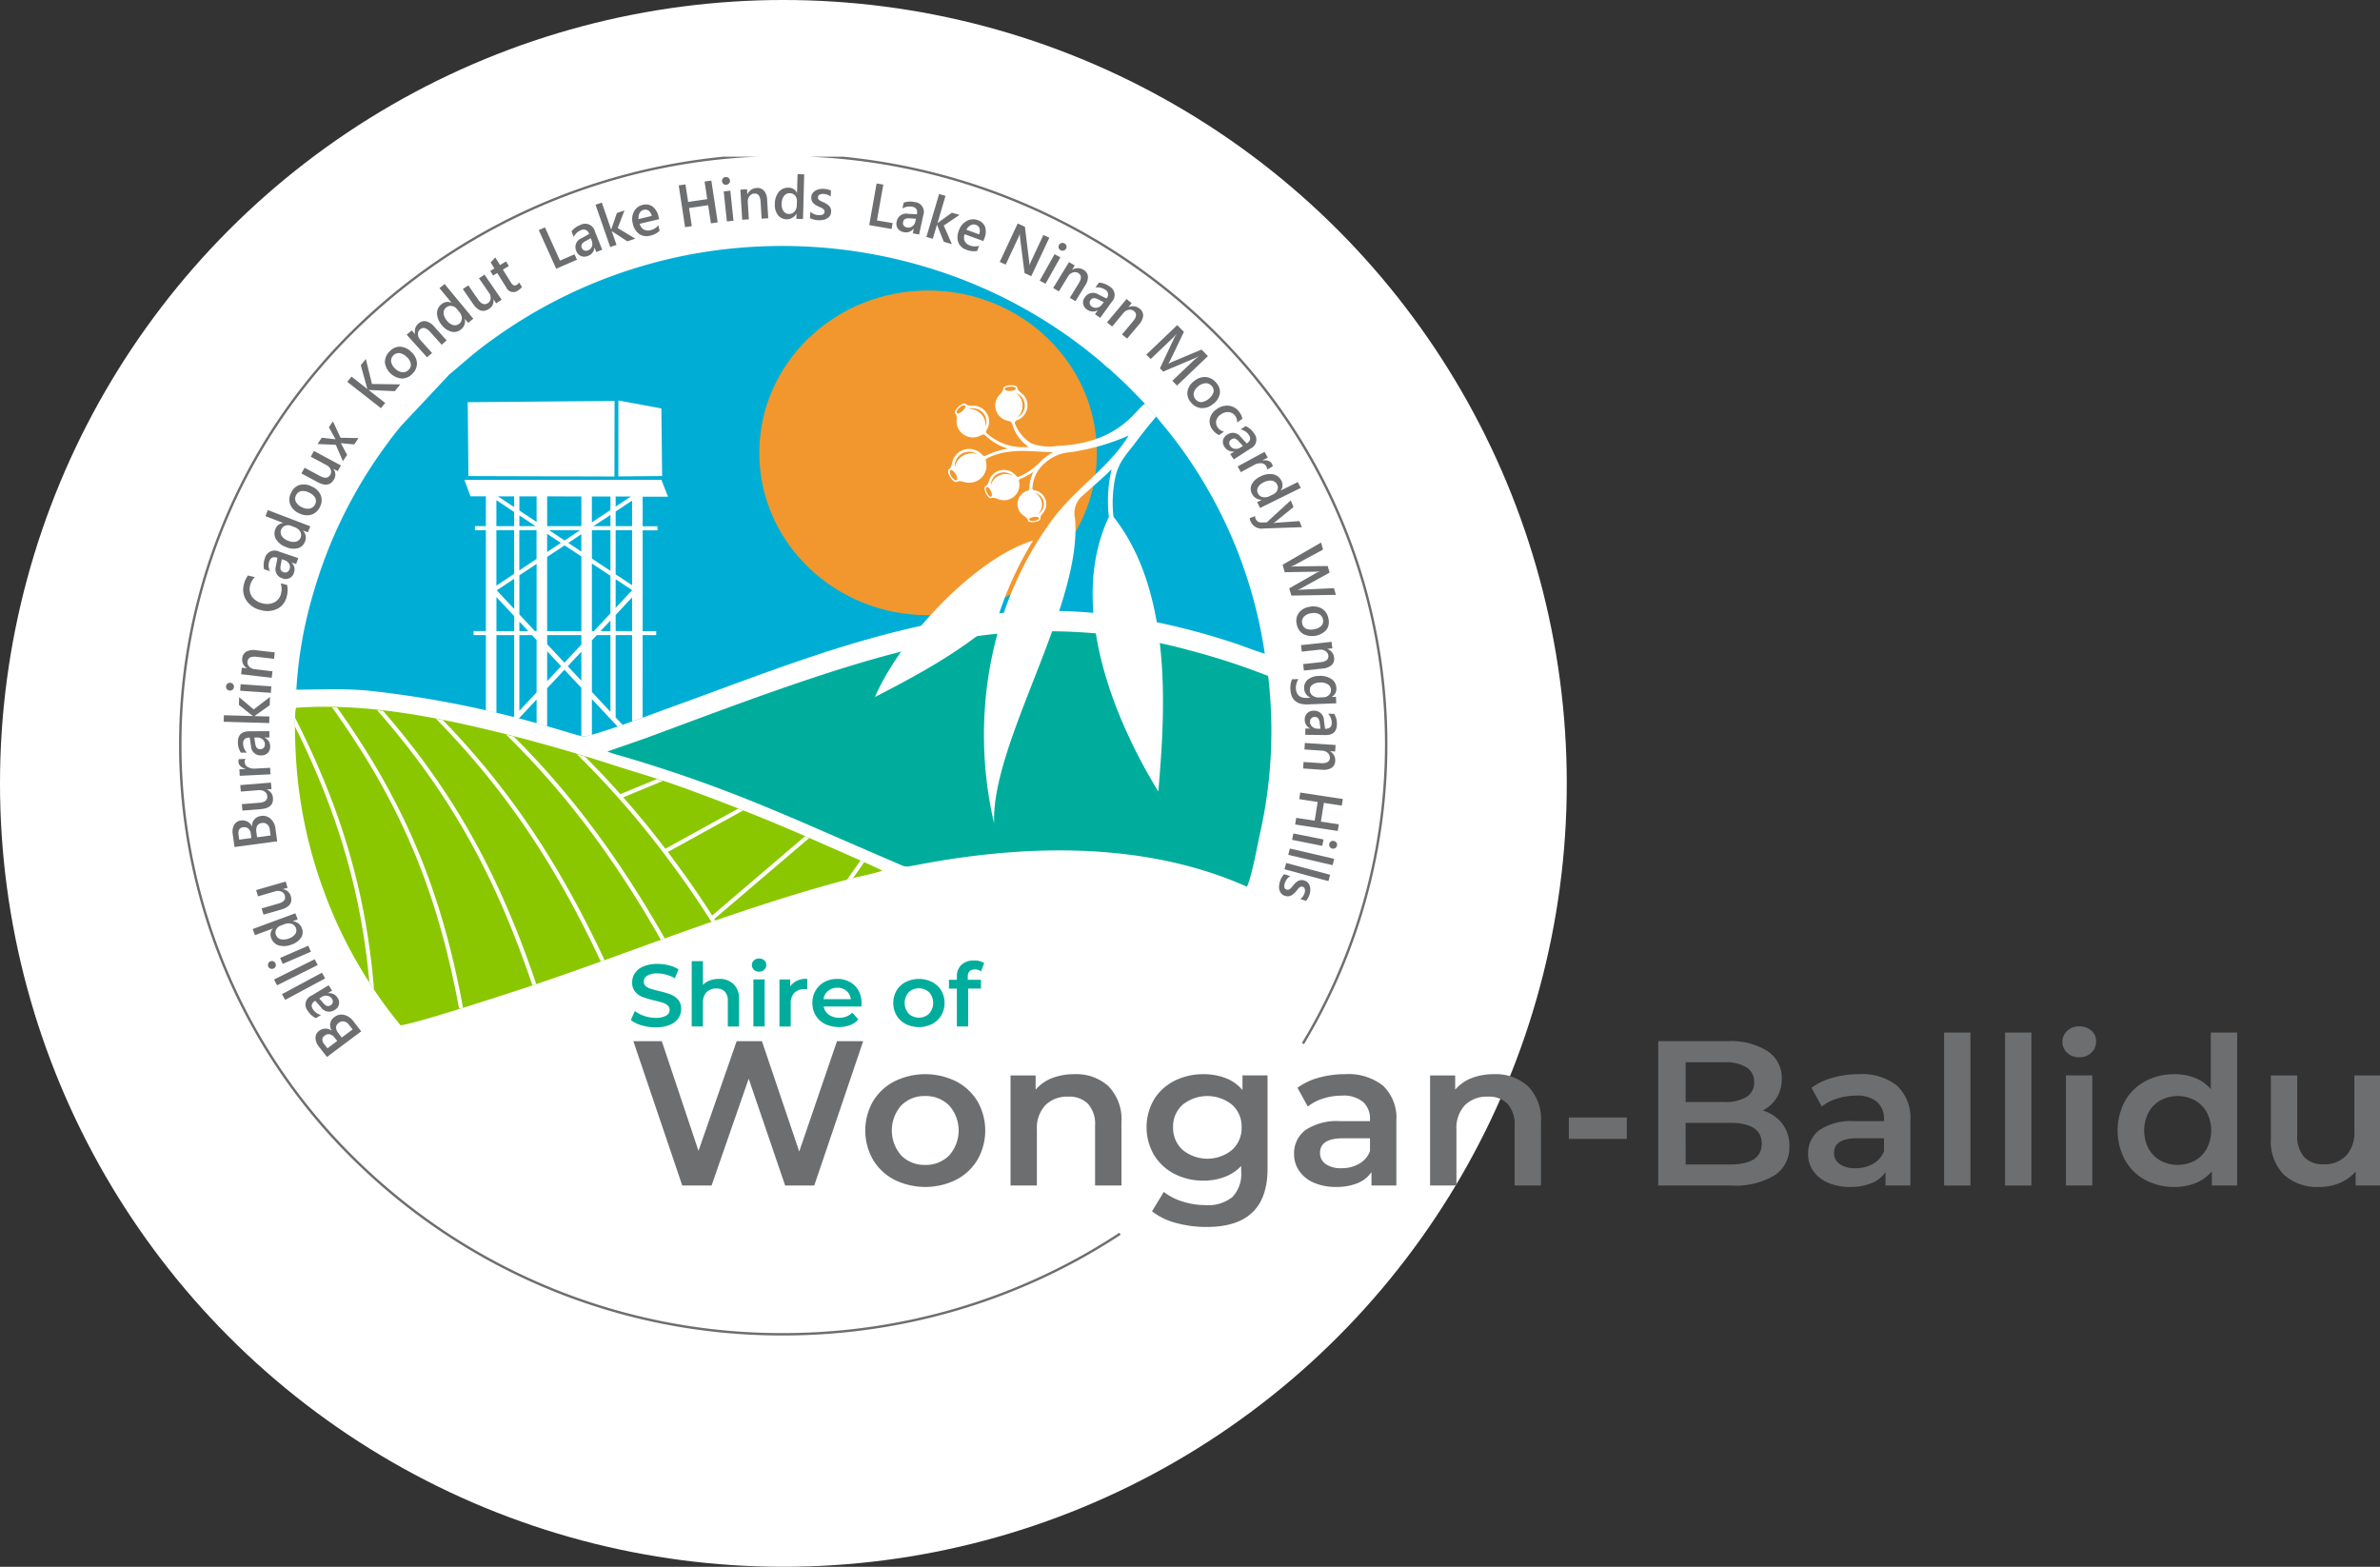 <svg xmlns="http://www.w3.org/2000/svg" xmlns:xlink="http://www.w3.org/1999/xlink" width="319" height="210" viewBox="0 0 319 210">
  <rect x="0" y="0" width="319" height="210" fill="#333333" stroke="none"/>
  <defs>
    <clipPath id="clip-path">
      <rect id="Rectangle_2504" data-name="Rectangle 2504" width="295" height="158" transform="translate(0 0.398)" fill="none"/>
    </clipPath>
    <clipPath id="clip-path-2">
      <path id="Path_32" data-name="Path 32" d="M10.86,51.129c-.289.957-.083,5.67,0,6.913a61.906,61.906,0,0,0,3.691,17.5,59.886,59.886,0,0,0,4.5,9.653,61.088,61.088,0,0,0,5.813,8.394c1.981-.184,14.413-4.251,16.411-4.909,10.481-3.455,20.807-7.551,31.559-11.045,3.952-1.283,8.252-2.59,12.337-3.646,1.312-.339,3.027-.657,4.264-1.066-.393-.31-7.537-3.4-8.652-3.891-6.332-2.808-11.408-4.8-17.922-7.182-3.127-1.143-6.3-2.033-9.5-3.067-6.31-2.038-13.139-3.932-19.748-5.4a88.536,88.536,0,0,0-18.91-2.4c-1.288,0-2.571.042-3.846.135" transform="translate(-10.711 -50.994)" fill="none"/>
    </clipPath>
  </defs>
  <g id="Group_6900" data-name="Group 6900" transform="translate(-151 -5020.301)">
    <circle id="Ellipse_15" data-name="Ellipse 15" cx="105" cy="105" r="105" transform="translate(151 5020.301)" fill="#fff"/>
    <g id="Group_6760" data-name="Group 6760" transform="translate(175 5040.914)">
      <g id="Group_6698" data-name="Group 6698" transform="translate(0 -0.011)">
        <g id="Group_6697" data-name="Group 6697" clip-path="url(#clip-path)">
          <path id="Path_5" data-name="Path 5" d="M146.255,95.705l.825.257a1.691,1.691,0,0,0-.714.91q-.244.752.232.9a.427.427,0,0,0,.248.007.7.7,0,0,0,.225-.122,1.386,1.386,0,0,0,.213-.218l.239-.291a3.591,3.591,0,0,1,.334-.343,1.33,1.33,0,0,1,.342-.224.974.974,0,0,1,.368-.084,1.22,1.22,0,0,1,.423.065,1.006,1.006,0,0,1,.46.28,1.182,1.182,0,0,1,.254.451,1.63,1.63,0,0,1,.068.549,2.163,2.163,0,0,1-.106.578,2.525,2.525,0,0,1-.461.86l-.779-.243a1.574,1.574,0,0,0,.573-.8,1.105,1.105,0,0,0,.058-.3.7.7,0,0,0-.026-.247.444.444,0,0,0-.1-.185.373.373,0,0,0-.173-.11.445.445,0,0,0-.232-.016.48.48,0,0,0-.2.1,1.286,1.286,0,0,0-.2.2c-.068.08-.142.173-.225.279a4.33,4.33,0,0,1-.35.358,1.551,1.551,0,0,1-.347.246,1.017,1.017,0,0,1-.381.106,1.212,1.212,0,0,1-.448-.061,1.054,1.054,0,0,1-.48-.292,1.15,1.15,0,0,1-.257-.459,1.587,1.587,0,0,1-.055-.564,2.548,2.548,0,0,1,.12-.615,2.493,2.493,0,0,1,.554-.975m.049-.658.236-.844,5.889,1.587-.236.844Zm.512-1.929.206-.853,5.943,1.384-.207.852Zm.508-2.017.178-.856,4.042.808-.177.856Zm4.98.554a.515.515,0,0,1,.219-.33.55.55,0,0,1,.747.15.492.492,0,0,1,.075.388.528.528,0,0,1-.632.414.523.523,0,0,1-.409-.622m-4.567-2.61.141-.889,2.476.376.4-2.507-2.476-.378.141-.884,5.708.869-.141.884-2.4-.365-.4,2.507,2.4.365-.141.889Zm1.066-7.507.061-.871,2.317.156q1.155.076,1.208-.686a.807.807,0,0,0-.274-.677,1.234,1.234,0,0,0-.787-.312l-2.348-.157.061-.875,4.116.275-.061.875-.683-.045v.016a1.352,1.352,0,0,1,.693,1.295,1.131,1.131,0,0,1-.5.929,2.06,2.06,0,0,1-1.283.246Zm2.328-5.325-.109-.811a1.243,1.243,0,0,0-.187-.568.6.6,0,0,0-.5-.2.576.576,0,0,0-.431.169.653.653,0,0,0-.174.467.831.831,0,0,0,.291.664,1.1,1.1,0,0,0,.751.272Zm-2.039.812.013-.846.644.01v-.016a1.262,1.262,0,0,1-.725-1.18,1.184,1.184,0,0,1,.344-.884,1.2,1.2,0,0,1,.879-.31,1.28,1.28,0,0,1,1.343,1.275l.157,1.147c.589.007.886-.249.893-.772a1.784,1.784,0,0,0-.49-1.246l.818.01a2.552,2.552,0,0,1,.365,1.411q-.02,1.461-1.559,1.437Zm1.9-5.006.535-.022a1.085,1.085,0,0,0,.731-.3.852.852,0,0,0,.28-.683.9.9,0,0,0-.423-.76A1.869,1.869,0,0,0,151,70.019a1.609,1.609,0,0,0-.96.308.844.844,0,0,0-.335.727.894.894,0,0,0,.379.718,1.362,1.362,0,0,0,.9.247m-1.523.926q-2.269.092-2.358-2.039a3.009,3.009,0,0,1,.215-1.324l.854-.033a2.319,2.319,0,0,0-.336,1.215q.057,1.371,1.5,1.314l.45-.019v-.015a1.4,1.4,0,0,1-.843-1.269,1.371,1.371,0,0,1,.5-1.155,2.334,2.334,0,0,1,1.456-.488,2.737,2.737,0,0,1,1.689.4,1.5,1.5,0,0,1,.673,1.246,1.21,1.21,0,0,1-.622,1.157v.015l.571-.022.036.872Zm-.55-4.535-.1-.866,2.31-.25q1.149-.124,1.064-.884a.813.813,0,0,0-.393-.619,1.238,1.238,0,0,0-.831-.172l-2.339.253-.1-.871,4.1-.443.1.871-.68.074v.015a1.365,1.365,0,0,1,.917,1.157,1.123,1.123,0,0,1-.328,1,2.061,2.061,0,0,1-1.218.465Zm2.554-6.834a.979.979,0,0,0-.522-.73,1.7,1.7,0,0,0-1.095-.108,1.575,1.575,0,0,0-.948.475.978.978,0,0,0-.22.858.938.938,0,0,0,.5.714,1.7,1.7,0,0,0,1.076.09,1.714,1.714,0,0,0,.985-.456.915.915,0,0,0,.22-.843m-3.523.584a1.838,1.838,0,0,1,.309-1.5,2.16,2.16,0,0,1,1.413-.792,2.273,2.273,0,0,1,1.7.262,1.977,1.977,0,0,1,.847,1.369,1.766,1.766,0,0,1-.3,1.482,2.634,2.634,0,0,1-3.111.515,1.9,1.9,0,0,1-.851-1.334m5.251-3.9-5.968.1-.278-.974,3.613-2.055a2.97,2.97,0,0,1,.521-.224l0-.015a2.943,2.943,0,0,1-.56.06l-4.183.076-.284-1,5.153-2.975.268.945-3.807,2.058a3.223,3.223,0,0,1-.515.218l.006.019a3.151,3.151,0,0,1,.564-.045L152.1,54.4l.252.887-3.824,2.11a3.761,3.761,0,0,1-.474.212l0,.013a3.338,3.338,0,0,1,.535-.055l4.354-.2Zm-4.554-9.069-5.1.174a1.627,1.627,0,0,1-1.9-1.372l.719-.289a1.139,1.139,0,0,0,.08.374.787.787,0,0,0,.758.483l.727-.012,3.217-2.948.374.894L145.1,48.461q-.046.035-.248.174l.007.017.294-.047,3.151-.228Zm-4.31-4.173.481-.238a1.067,1.067,0,0,0,.544-.567.853.853,0,0,0-.041-.743.91.91,0,0,0-.7-.513,1.82,1.82,0,0,0-1.1.227,1.613,1.613,0,0,0-.764.679.846.846,0,0,0,.007.808.907.907,0,0,0,.648.491,1.389,1.389,0,0,0,.921-.144m-1.289,1.6-.4-.779.627-.31-.006-.012a1.413,1.413,0,0,1-1.308-.808,1.344,1.344,0,0,1-.028-1.259,2.358,2.358,0,0,1,1.152-1.048,2.623,2.623,0,0,1,1.681-.3,1.539,1.539,0,0,1,1.127.85,1.176,1.176,0,0,1-.078,1.307l.007.013,2.28-1.128.4.779Zm.924-5.147a.689.689,0,0,0-.109-.462.79.79,0,0,0-.647-.388,1.773,1.773,0,0,0-1.02.257l-1.727.939-.431-.764,3.608-1.959.431.763-.743.4.007.013a1.463,1.463,0,0,1,.789.022.872.872,0,0,1,.5.4.7.7,0,0,1,.112.353Zm-3.231-3.167-.555-.61a1.272,1.272,0,0,0-.48-.368.593.593,0,0,0-.525.112.552.552,0,0,0-.261.378.65.65,0,0,0,.122.481.859.859,0,0,0,.622.388,1.108,1.108,0,0,0,.777-.187Zm-1.221,1.8-.474-.706.538-.349-.009-.013a1.3,1.3,0,0,1-1.275-.576,1.182,1.182,0,0,1-.222-.921,1.16,1.16,0,0,1,.55-.74,1.3,1.3,0,0,1,1.84.314l.786.862q.737-.477.3-1.131a1.844,1.844,0,0,0-1.12-.762l.683-.44a2.624,2.624,0,0,1,1.111.965,1.3,1.3,0,0,1-.467,2.049Zm-1.972-3.26a2.1,2.1,0,0,1-.88-.728,1.776,1.776,0,0,1-.354-1.452,2.053,2.053,0,0,1,.9-1.278,2.336,2.336,0,0,1,1.668-.474,2.018,2.018,0,0,1,1.4.878,2.114,2.114,0,0,1,.39.869l-.708.5a1.344,1.344,0,0,0-.247-.881,1.189,1.189,0,0,0-.861-.509,1.529,1.529,0,0,0-1.064.311,1.416,1.416,0,0,0-.626.849,1.135,1.135,0,0,0,.229.936,1.389,1.389,0,0,0,.818.519Zm-.982-6.566a1,1,0,0,0-.821-.381,1.667,1.667,0,0,0-1.005.436,1.519,1.519,0,0,0-.586.873,1.066,1.066,0,0,0,1.037,1.228,2.068,2.068,0,0,0,1.608-1.318.916.916,0,0,0-.233-.839m-2.769,2.215a1.846,1.846,0,0,1-.487-1.455,2.1,2.1,0,0,1,.83-1.373,2.264,2.264,0,0,1,1.608-.6,2.034,2.034,0,0,1,1.424.78,1.766,1.766,0,0,1,.483,1.436,2.2,2.2,0,0,1-.877,1.376,2.253,2.253,0,0,1-1.569.578,1.95,1.95,0,0,1-1.411-.747m-1.884-2.276-.631-.637,2.681-2.557c.219-.208.5-.452.843-.73l-.012-.012a4.141,4.141,0,0,1-.493.266l-4.241,1.8-.437-.44,1.926-4.088a4.132,4.132,0,0,1,.31-.5l-.01-.01c-.152.171-.415.437-.79.8l-2.674,2.551-.587-.593,4.14-3.95.9.9-1.752,3.647a6.061,6.061,0,0,1-.323.6l.013.013q.426-.211.645-.3l3.774-1.584.863.871Zm-6.687-6.3-.686-.552,1.475-1.762q.735-.879.132-1.362a.842.842,0,0,0-.721-.176,1.237,1.237,0,0,0-.718.448L123.212,22.3l-.69-.557,2.618-3.126.69.557-.434.519.012.01a1.405,1.405,0,0,1,1.478.2,1.126,1.126,0,0,1,.479.94,1.971,1.971,0,0,1-.541,1.167Zm-3.137-4.885-.744-.369a1.308,1.308,0,0,0-.584-.169.585.585,0,0,0-.447.292.548.548,0,0,0-.1.446.667.667,0,0,0,.294.4.874.874,0,0,0,.724.138,1.089,1.089,0,0,0,.653-.455Zm-.466,2.11-.7-.487.37-.517-.012-.009a1.31,1.31,0,0,1-1.4-.078,1.2,1.2,0,0,1-.553-.778,1.154,1.154,0,0,1,.236-.887,1.3,1.3,0,0,1,1.83-.368l1.054.519a.723.723,0,0,0-.145-1.158,1.875,1.875,0,0,0-1.327-.307l.471-.655a2.678,2.678,0,0,1,1.394.5,1.3,1.3,0,0,1,.331,2.075ZM118.3,18.9l-.763-.449,1.2-1.955c.4-.648.371-1.1-.073-1.365a.839.839,0,0,0-.74-.07,1.206,1.206,0,0,0-.642.546l-1.21,1.98-.767-.452,2.122-3.469.766.451-.351.576.013.007a1.407,1.407,0,0,1,1.492-.015,1.132,1.132,0,0,1,.613.86,1.966,1.966,0,0,1-.36,1.232ZM114.28,16.57l-.78-.42,1.99-3.545.779.421Zm2.02-4.5a.516.516,0,0,1-.255-.305.483.483,0,0,1,.046-.4.509.509,0,0,1,.32-.254.519.519,0,0,1,.4.045.529.529,0,0,1,.264.312.5.5,0,0,1-.048.4.506.506,0,0,1-.318.247.541.541,0,0,1-.41-.048m-3.926,3.477-.906-.408-.616-4.859a1.81,1.81,0,0,1-.012-.365l-.02-.01a6.119,6.119,0,0,1-.3.719l-1.576,3.378-.8-.36,2.407-5.151.964.433.582,4.734c.026.2.038.33.041.4l.013.006a5.2,5.2,0,0,1,.289-.709l1.552-3.318.8.358Zm-7-5.6a1.192,1.192,0,0,0,.061-.8.733.733,0,0,0-.476-.467.862.862,0,0,0-.712.048,1.352,1.352,0,0,0-.574.6Zm.574.9-2.506-.914a1.168,1.168,0,0,0,.006.924,1.2,1.2,0,0,0,.716.587,1.906,1.906,0,0,0,1.218.032l-.262.692a2.579,2.579,0,0,1-1.453-.16,1.7,1.7,0,0,1-1.078-.98,2.252,2.252,0,0,1,.09-1.623,2.233,2.233,0,0,1,1.056-1.257,1.771,1.771,0,0,1,1.475-.1,1.5,1.5,0,0,1,.977.926,2.252,2.252,0,0,1-.115,1.541Zm-4.217.41-1.082-.308L99.74,8.671l-.016,0-.553,1.866-.859-.244,1.705-5.753.857.244L99.8,8.427l.016,0,1.91-1.385,1.028.294-2.114,1.429ZM96.912,7.853,96.079,7.8a1.3,1.3,0,0,0-.6.07.571.571,0,0,0-.293.442.551.551,0,0,0,.084.449.674.674,0,0,0,.432.257.875.875,0,0,0,.721-.151,1.074,1.074,0,0,0,.419-.67Zm.418,2.119L96.487,9.8l.133-.621-.016,0a1.3,1.3,0,0,1-1.32.468,1.223,1.223,0,0,1-.818-.5,1.137,1.137,0,0,1-.138-.905A1.286,1.286,0,0,1,95.863,7.19l1.176.071q.185-.846-.6-1.01a1.873,1.873,0,0,0-1.341.231l.17-.786a2.691,2.691,0,0,1,1.482-.077A1.313,1.313,0,0,1,97.888,7.4Zm-3.684-.751-3-.513.992-5.583.9.153-.854,4.8,2.1.359ZM82.7,7.757l.055-.847a1.726,1.726,0,0,0,1.073.458q.8.05.834-.439a.4.4,0,0,0-.054-.238.667.667,0,0,0-.174-.183,1.448,1.448,0,0,0-.268-.151L83.819,6.2a3.851,3.851,0,0,1-.421-.235,1.363,1.363,0,0,1-.3-.27.947.947,0,0,1-.173-.33,1.16,1.16,0,0,1-.039-.419.986.986,0,0,1,.167-.506,1.2,1.2,0,0,1,.384-.353,1.7,1.7,0,0,1,.526-.2,2.274,2.274,0,0,1,.6-.041,2.628,2.628,0,0,1,.963.23l-.052.8a1.608,1.608,0,0,0-.931-.349,1.154,1.154,0,0,0-.306.016.777.777,0,0,0-.238.084.457.457,0,0,0-.158.142.36.36,0,0,0-.067.192.409.409,0,0,0,.041.224.452.452,0,0,0,.148.17A1.239,1.239,0,0,0,84.2,5.5c.094.045.2.094.329.147a4.489,4.489,0,0,1,.439.244,1.576,1.576,0,0,1,.326.272.981.981,0,0,1,.2.336,1.171,1.171,0,0,1,.049.442,1.014,1.014,0,0,1-.173.526,1.173,1.173,0,0,1-.392.358,1.67,1.67,0,0,1-.545.189,2.7,2.7,0,0,1-.637.035,2.586,2.586,0,0,1-1.1-.291M80.945,6.019l.015-.53a1.056,1.056,0,0,0-.252-.738.9.9,0,0,0-.686-.317.92.92,0,0,0-.793.363,1.751,1.751,0,0,0-.315,1.055,1.566,1.566,0,0,0,.248.981.879.879,0,0,0,.728.375.912.912,0,0,0,.75-.326,1.328,1.328,0,0,0,.306-.863m.828,1.871-.889-.022.019-.689h-.015a1.509,1.509,0,0,1-2.487.176A2.3,2.3,0,0,1,78,5.863a2.516,2.516,0,0,1,.525-1.6,1.559,1.559,0,0,1,1.3-.571,1.222,1.222,0,0,1,1.136.686h.015l.067-2.5.89.023Zm-4.66-.1-.886.051-.138-2.275q-.067-1.134-.846-1.089a.831.831,0,0,0-.65.353,1.173,1.173,0,0,0-.218.805l.139,2.3-.892.052L73.38,3.953l.892-.052.041.67h.016a1.388,1.388,0,0,1,1.224-.839,1.165,1.165,0,0,1,1,.372,1.962,1.962,0,0,1,.412,1.216Zm-4.657.33-.886.09-.426-4.026.886-.09ZM71.5,3.3a.53.53,0,0,1-.386-.108.49.49,0,0,1-.194-.355.493.493,0,0,1,.116-.39.517.517,0,0,1,.354-.186.537.537,0,0,1,.4.11.5.5,0,0,1,.194.356.48.48,0,0,1-.117.379A.528.528,0,0,1,71.5,3.3M70.34,8.338l-.908.134-.37-2.432L66.5,6.416l.37,2.432-.9.132-.854-5.6.9-.132L66.38,5.6l2.558-.375L68.58,2.868l.906-.134ZM61.5,7.477a1.213,1.213,0,0,0-.4-.695.75.75,0,0,0-.661-.125.841.841,0,0,0-.563.432,1.325,1.325,0,0,0-.136.808Zm.991.432-2.6.619a1.2,1.2,0,0,0,.534.763,1.226,1.226,0,0,0,.928.092,1.878,1.878,0,0,0,1.028-.642l.177.717a2.544,2.544,0,0,1-1.294.667A1.739,1.739,0,0,1,59.816,9.9a2.265,2.265,0,0,1-.853-1.394,2.174,2.174,0,0,1,.157-1.621A1.729,1.729,0,0,1,60.286,6a1.535,1.535,0,0,1,1.34.23,2.284,2.284,0,0,1,.785,1.339ZM59.3,10.523l-1.067.356L56.153,9.52l-.014,0,.637,1.84-.845.282L53.964,5.975l.846-.282,1.246,3.6.016-.006.756-2.209,1.014-.337-.9,2.359Zm-5.974-.064-.724.406a1.291,1.291,0,0,0-.467.384.565.565,0,0,0,0,.528.558.558,0,0,0,.322.328.685.685,0,0,0,.5-.016.852.852,0,0,0,.518-.516,1.055,1.055,0,0,0-.026-.785Zm1.537,1.546-.8.308-.235-.59-.015.006a1.265,1.265,0,0,1-.84,1.1,1.235,1.235,0,0,1-.966.022,1.165,1.165,0,0,1-.622-.682,1.256,1.256,0,0,1,.7-1.7L53.1,9.9a.747.747,0,0,0-1.064-.522,1.822,1.822,0,0,0-.992.916l-.3-.747a2.643,2.643,0,0,1,1.194-.865,1.344,1.344,0,0,1,1.946.875Zm-3.388,1.34-2.783,1.209L46.356,9.373l.834-.362,2.01,4.455,1.949-.846ZM44.1,16.992a1.474,1.474,0,0,1-.515.465,1.023,1.023,0,0,1-1.575-.379l-1.218-1.95-.558.336-.383-.612.558-.337-.5-.8.619-.679.637,1.022.8-.481.383.613-.8.481L42.628,16.4a.84.84,0,0,0,.381.374.522.522,0,0,0,.442-.086.581.581,0,0,0,.261-.314ZM41.386,18.7l-.738.488-.365-.53-.012.009a1.236,1.236,0,0,1-.58,1.269q-1.153.763-2.135-.664l-1.379-2,.738-.488L38.241,18.7q.62.9,1.3.456a.8.8,0,0,0,.367-.6,1.178,1.178,0,0,0-.236-.792l-1.328-1.93.738-.488Zm-5.673,1.654-.341-.413a1.087,1.087,0,0,0-.68-.4.958.958,0,0,0-1.095.977,1.757,1.757,0,0,0,.46,1,1.616,1.616,0,0,0,.838.589.937.937,0,0,0,1.156-.9,1.329,1.329,0,0,0-.338-.852m1.868.9-.69.548-.442-.533-.01.009a1.368,1.368,0,0,1-.526,1.424,1.417,1.417,0,0,1-1.249.294,2.381,2.381,0,0,1-1.289-.881,2.511,2.511,0,0,1-.657-1.546,1.5,1.5,0,0,1,.608-1.262,1.238,1.238,0,0,1,1.318-.2l.012-.009-1.608-1.946.692-.549Zm-3.575,2.907-.664.577L31.8,23.025q-.768-.85-1.35-.344a.808.808,0,0,0-.29.673,1.19,1.19,0,0,0,.336.764l1.559,1.728-.669.58L28.654,23.4l.669-.581.454.5.012-.01a1.351,1.351,0,0,1,.435-1.4,1.174,1.174,0,0,1,1.021-.314,2.034,2.034,0,0,1,1.091.708Zm-7.141,2.019a.963.963,0,0,0-.292.846,1.622,1.622,0,0,0,.557.929,1.57,1.57,0,0,0,.951.471,1.018,1.018,0,0,0,.835-.331.929.929,0,0,0,.29-.821,1.636,1.636,0,0,0-.563-.905,1.712,1.712,0,0,0-.956-.51.961.961,0,0,0-.824.323m2.56,2.445a1.9,1.9,0,0,1-1.417.641,2.507,2.507,0,0,1-2.274-2.148,1.972,1.972,0,0,1,.627-1.478A1.849,1.849,0,0,1,27.76,25a2.274,2.274,0,0,1,1.5.7,2.172,2.172,0,0,1,.766,1.462,1.882,1.882,0,0,1-.6,1.461M27.8,30.052l-.74.911-3.26-.148a1.528,1.528,0,0,1-.236-.023l-.012.012,2.223,1.74-.569.7-4.516-3.533.568-.7,2.122,1.66.01-.013a1.174,1.174,0,0,1-.073-.219L22.5,27.484l.682-.837L24,30ZM18.77,35.005l1.014,2.2,2.413.051-.573.844-1.444-.132c-.088-.006-.2-.019-.334-.036l-.009.013c.015.022.067.119.16.294l.674,1.266-.568.84-.946-2.189-2.451-.109.573-.846,1.494.176c.11.012.222.026.336.044l.007-.009L18.23,35.8Zm1.072,5.915-.428.766-.573-.307-.007.013a1.228,1.228,0,0,1,.08,1.388c-.447.8-1.181.923-2.209.371l-2.162-1.161.426-.766,2.078,1.116c.651.349,1.105.289,1.368-.18a.778.778,0,0,0,.044-.7,1.2,1.2,0,0,0-.582-.6L15.8,39.744l.426-.764Zm-6.016,3.987a.959.959,0,0,0-.022.892,1.653,1.653,0,0,0,.814.724,1.581,1.581,0,0,0,1.051.172,1,1,0,0,0,.7-.56.923.923,0,0,0,.028-.868,1.673,1.673,0,0,0-.811-.7,1.742,1.742,0,0,0-1.069-.206.943.943,0,0,0-.687.548m3.185,1.587a1.881,1.881,0,0,1-1.159,1.026,2.188,2.188,0,0,1-1.616-.187,2.219,2.219,0,0,1-1.207-1.2,1.95,1.95,0,0,1,.151-1.594,1.811,1.811,0,0,1,1.143-1.014,2.3,2.3,0,0,1,1.639.23,2.2,2.2,0,0,1,1.175,1.171,1.875,1.875,0,0,1-.126,1.57M13.66,49.2l-.5-.192A1.093,1.093,0,0,0,12.364,49a.937.937,0,0,0-.455,1.381,1.8,1.8,0,0,0,.9.647,1.636,1.636,0,0,0,1.025.1.916.916,0,0,0,.547-1.346,1.373,1.373,0,0,0-.725-.576m2.075-.131-.322.812-.654-.25,0,.015a1.361,1.361,0,0,1,.262,1.493,1.382,1.382,0,0,1-.935.862,2.414,2.414,0,0,1-1.565-.138,2.59,2.59,0,0,1-1.353-1.023,1.486,1.486,0,0,1-.109-1.391,1.217,1.217,0,0,1,1.041-.818l.006-.013-2.38-.908.323-.814Zm-3.814,4.415-.151.805a1.246,1.246,0,0,0,0,.6.587.587,0,0,0,.413.337.577.577,0,0,0,.464-.029.658.658,0,0,0,.312-.391.827.827,0,0,0-.068-.719,1.1,1.1,0,0,0-.628-.487Zm2.2-.156-.277.8-.612-.2,0,.013a1.246,1.246,0,0,1,.318,1.341A1.138,1.138,0,0,1,12,56.051a1.263,1.263,0,0,1-.877-1.619l.212-1.138c-.557-.185-.921-.032-1.092.464a1.769,1.769,0,0,0,.074,1.334l-.774-.259a2.541,2.541,0,0,1,.1-1.453,1.343,1.343,0,0,1,1.936-.9Zm-1.5,3.594a3.061,3.061,0,0,1-.041,1.549,2.419,2.419,0,0,1-1.228,1.641,3.038,3.038,0,0,1-2.194.2,3.124,3.124,0,0,1-1.981-1.3,2.607,2.607,0,0,1-.339-2.152,3.109,3.109,0,0,1,.547-1.2l.924.224a2.212,2.212,0,0,0-.631,1.087,1.823,1.823,0,0,0,.236,1.519,2.285,2.285,0,0,0,1.424.9,2.2,2.2,0,0,0,1.6-.137,1.726,1.726,0,0,0,.876-1.164,2.275,2.275,0,0,0-.052-1.375Zm-1.645,9.046-.1.865L8.56,66.569q-1.149-.133-1.24.625a.809.809,0,0,0,.238.692,1.238,1.238,0,0,0,.772.35l2.336.272-.106.871-4.1-.477.1-.871.68.078V68.1a1.355,1.355,0,0,1-.627-1.33,1.135,1.135,0,0,1,.55-.9,2.062,2.062,0,0,1,1.294-.183Zm-.463,4.555-.064.871-4.114-.288.064-.871ZM5.5,70.612a.5.5,0,0,1-.175.355.508.508,0,0,1-.389.126.515.515,0,0,1-.37-.18.5.5,0,0,1-.126-.375.525.525,0,0,1,.571-.491.525.525,0,0,1,.489.565m4.829,1.34-.032,1.1L8.271,74.5v.016l1.981.055-.025.876-6.1-.172.025-.875,3.869.108V74.49L6.17,73.025l.03-1.049,1.942,1.647Zm-2.1,5.436.125.808a1.251,1.251,0,0,0,.2.565.591.591,0,0,0,.5.186.568.568,0,0,0,.428-.176A.647.647,0,0,0,9.65,78.3a.831.831,0,0,0-.306-.658,1.1,1.1,0,0,0-.756-.257Zm2.022-.853,0,.846-.645,0V77.4a1.261,1.261,0,0,1,.748,1.166,1.182,1.182,0,0,1-.325.891,1.2,1.2,0,0,1-.872.326,1.28,1.28,0,0,1-1.369-1.247l-.18-1.144q-.883,0-.879.789a1.789,1.789,0,0,0,.516,1.237l-.818,0a2.568,2.568,0,0,1-.4-1.4q-.007-1.459,1.531-1.468Zm-3.2,3.713a.689.689,0,0,0-.109.461.773.773,0,0,0,.406.629,1.776,1.776,0,0,0,1.031.209l1.972-.1.044.872-4.12.2-.044-.872.848-.041v-.016a1.45,1.45,0,0,1-.7-.359.855.855,0,0,1-.273-.58.7.7,0,0,1,.058-.365Zm3.411,3.18.073.871-.651.052v.015a1.247,1.247,0,0,1,.844,1.118q.115,1.36-1.636,1.5l-2.457.2-.073-.869,2.361-.189c.74-.06,1.085-.356,1.041-.888a.794.794,0,0,0-.357-.61,1.246,1.246,0,0,0-.821-.185l-2.365.189-.073-.869ZM8.6,90.755l1.811-.241-.1-.757a1.121,1.121,0,0,0-.351-.733.88.88,0,0,0-.714-.179c-.595.078-.838.5-.732,1.269Zm-2.391.32,1.629-.218-.078-.573a1.072,1.072,0,0,0-.335-.695.85.85,0,0,0-.7-.173q-.733.1-.608,1.013ZM11.3,91.3l-5.724.763-.235-1.7a1.909,1.909,0,0,1,.193-1.275,1.163,1.163,0,0,1,.883-.58,1.45,1.45,0,0,1,.882.144,1.425,1.425,0,0,1,.611.645l.016,0a1.359,1.359,0,0,1,.315-.939,1.392,1.392,0,0,1,.914-.458,1.5,1.5,0,0,1,1.265.381,2.072,2.072,0,0,1,.644,1.3Zm1.136,5.391.251.837-.627.182,0,.015a1.26,1.26,0,0,1,1.059.926q.394,1.31-1.292,1.795l-2.365.682-.251-.837,2.273-.655q1.066-.307.835-1.076a.8.8,0,0,0-.476-.528,1.239,1.239,0,0,0-.84-.017l-2.277.657-.252-.839Zm-.162,5.712-.5.187a1.07,1.07,0,0,0-.6.509.851.851,0,0,0-.041.741.91.91,0,0,0,.642.584,1.843,1.843,0,0,0,1.115-.113,1.616,1.616,0,0,0,.831-.6.847.847,0,0,0,.08-.8.9.9,0,0,0-.592-.557,1.393,1.393,0,0,0-.931.049m1.453-1.461.315.817-.656.243,0,.013a1.4,1.4,0,0,1,1.214.937,1.346,1.346,0,0,1-.107,1.256,2.375,2.375,0,0,1-1.256.923,2.643,2.643,0,0,1-1.7.128,1.531,1.531,0,0,1-1.031-.964A1.18,1.18,0,0,1,10.721,103l-.006-.013-2.389.887-.315-.815Zm1.729,4.35.36.8-3.774,1.634-.36-.8Zm-4.388,2.372a.507.507,0,0,1-.27.685.527.527,0,0,1-.412.012.525.525,0,1,1,.384-.978.516.516,0,0,1,.3.282m5.246-.56.406.78L11.278,110.6l-.408-.78Zm.973,1.8.429.769-5.356,2.879-.429-.769Zm-.36,3.453.541.621a1.262,1.262,0,0,0,.473.378.59.59,0,0,0,.528-.1.558.558,0,0,0,.268-.372.651.651,0,0,0-.112-.484.854.854,0,0,0-.613-.4,1.1,1.1,0,0,0-.782.172Zm1.26-1.772.458.717-.547.337.009.013a1.3,1.3,0,0,1,1.262.6A1.1,1.1,0,0,1,19,113.9a1.305,1.305,0,0,1-1.833-.353l-.769-.878c-.5.307-.606.682-.322,1.123a1.842,1.842,0,0,0,1.1.785l-.692.427a2.648,2.648,0,0,1-1.091-.988,1.3,1.3,0,0,1,.512-2.039Zm1.758,7.017,1.453-1.09-.473-.606a1.15,1.15,0,0,0-.676-.467.883.883,0,0,0-.711.19q-.714.536.006,1.459Zm-1.916,1.44,1.307-.981-.36-.459a1.092,1.092,0,0,0-.641-.44.845.845,0,0,0-.693.188c-.392.294-.4.687-.016,1.176Zm4.529-2.279L17.968,120.2l-1.06-1.359a1.927,1.927,0,0,1-.477-1.2,1.135,1.135,0,0,1,.476-.933,1.41,1.41,0,0,1,1.694-.039l.013-.01a1.293,1.293,0,0,1,.363-1.811,1.5,1.5,0,0,1,1.289-.283,2.135,2.135,0,0,1,1.218.82Z" transform="translate(1.856 0.864)" fill="#6d6e70"/>
          <path id="Path_6" data-name="Path 6" d="M126.211,144.881a81.775,81.775,0,0,1-21.586,10.053,82.657,82.657,0,0,1-23.645,3.452,81.656,81.656,0,0,1-57.263-23.195,77.966,77.966,0,0,1,0-112,82.281,82.281,0,0,1,114.525,0,77.851,77.851,0,0,1,12.54,96.146l-.281-.161a77.543,77.543,0,0,0-12.49-95.758,81.947,81.947,0,0,0-114.062,0,77.647,77.647,0,0,0,0,111.543,81.324,81.324,0,0,0,57.031,23.1,82.348,82.348,0,0,0,23.551-3.436,81.527,81.527,0,0,0,21.5-10.014Z" transform="translate(0 0.012)" fill="#6d6e70"/>
          <path id="Path_7" data-name="Path 7" d="M43.194,82.941a3.98,3.98,0,0,1-1.443-.721l.544-1.192a4.287,4.287,0,0,0,1.273.655,4.738,4.738,0,0,0,1.516.254,2.653,2.653,0,0,0,1.405-.3.89.89,0,0,0,.466-.779.75.75,0,0,0-.26-.584,1.844,1.844,0,0,0-.658-.36q-.4-.129-1.086-.3a13,13,0,0,1-1.563-.448,2.552,2.552,0,0,1-1.025-.7,1.862,1.862,0,0,1-.429-1.292,2.169,2.169,0,0,1,.381-1.246,2.561,2.561,0,0,1,1.147-.892,4.743,4.743,0,0,1,1.877-.33,6.15,6.15,0,0,1,1.52.189,4.255,4.255,0,0,1,1.292.544l-.495,1.192a4.98,4.98,0,0,0-1.16-.484,4.4,4.4,0,0,0-1.169-.166,2.492,2.492,0,0,0-1.384.308.939.939,0,0,0-.452.814.732.732,0,0,0,.26.578,1.883,1.883,0,0,0,.658.355q.4.129,1.086.3a11.377,11.377,0,0,1,1.545.443,2.627,2.627,0,0,1,1.033.7,1.823,1.823,0,0,1,.428,1.275,2.14,2.14,0,0,1-.38,1.24,2.574,2.574,0,0,1-1.151.885,4.783,4.783,0,0,1-1.884.331,6.566,6.566,0,0,1-1.89-.272" transform="translate(18.798 33.887)" fill="#00ad9c"/>
          <path id="Path_8" data-name="Path 8" d="M52.993,77.533A2.715,2.715,0,0,1,53.73,79.6v3.613H52.22V79.789a1.749,1.749,0,0,0-.4-1.247,1.491,1.491,0,0,0-1.134-.419,1.772,1.772,0,0,0-1.317.49,1.928,1.928,0,0,0-.481,1.411v3.187h-1.51v-8.76h1.51v3.187a2.471,2.471,0,0,1,.924-.6,3.445,3.445,0,0,1,1.224-.206,2.734,2.734,0,0,1,1.956.7" transform="translate(21.332 33.769)" fill="#00ad9c"/>
          <path id="Path_9" data-name="Path 9" d="M53.217,75.725a.858.858,0,0,1,0-1.263.98.98,0,0,1,.689-.254,1.009,1.009,0,0,1,.687.243.77.77,0,0,1,.278.608.881.881,0,0,1-.273.655.949.949,0,0,1-.693.266.987.987,0,0,1-.689-.254m-.073,1.292h1.51v6.3h-1.51Z" transform="translate(23.836 33.658)" fill="#00ad9c"/>
          <path id="Path_10" data-name="Path 10" d="M59.217,76.093v1.4a1.987,1.987,0,0,0-.35-.035,1.846,1.846,0,0,0-1.376.5A1.973,1.973,0,0,0,57,79.41v3.058h-1.51v-6.3h1.436v.921a2.537,2.537,0,0,1,2.294-.991" transform="translate(24.983 34.513)" fill="#00ad9c"/>
          <path id="Path_11" data-name="Path 11" d="M65.1,79.789H60.042a1.711,1.711,0,0,0,.695,1.1,2.31,2.31,0,0,0,1.394.407,2.37,2.37,0,0,0,1.75-.685l.809.91a2.713,2.713,0,0,1-1.1.767,4.455,4.455,0,0,1-3.369-.154,3.015,3.015,0,0,1-1.249-1.151,3.188,3.188,0,0,1-.441-1.67,3.223,3.223,0,0,1,.429-1.658,2.982,2.982,0,0,1,1.188-1.151,3.53,3.53,0,0,1,1.716-.414,3.446,3.446,0,0,1,1.684.408,2.917,2.917,0,0,1,1.159,1.144,3.421,3.421,0,0,1,.416,1.706c0,.1-.009.249-.025.437m-4.461-2.1a1.759,1.759,0,0,0-.609,1.116H63.69A1.733,1.733,0,0,0,63.1,77.7a1.82,1.82,0,0,0-1.23-.426,1.852,1.852,0,0,0-1.227.42" transform="translate(26.355 34.513)" fill="#00ad9c"/>
          <path id="Path_12" data-name="Path 12" d="M67.675,82.136a3.049,3.049,0,0,1-1.225-1.15,3.206,3.206,0,0,1-.439-1.671,3.169,3.169,0,0,1,.439-1.664,3.059,3.059,0,0,1,1.225-1.145,4,4,0,0,1,3.537,0,3.05,3.05,0,0,1,1.225,1.145,3.17,3.17,0,0,1,.441,1.664,3.207,3.207,0,0,1-.441,1.671,3.04,3.04,0,0,1-1.225,1.15,3.983,3.983,0,0,1-3.537,0m3.14-1.392a2.153,2.153,0,0,0,0-2.857,2.013,2.013,0,0,0-2.748,0,2.17,2.17,0,0,0,0,2.857,2.009,2.009,0,0,0,2.748,0" transform="translate(29.721 34.513)" fill="#00ad9c"/>
          <path id="Path_13" data-name="Path 13" d="M73.676,76.6v.378h1.775v1.18H73.724v5.077H72.216V78.161H71.154v-1.18h1.062v-.4a2.124,2.124,0,0,1,.6-1.6,2.349,2.349,0,0,1,1.7-.584,2.377,2.377,0,0,1,1.363.342l-.422,1.11a1.464,1.464,0,0,0-.832-.26q-.953,0-.954,1.016" transform="translate(32.037 33.743)" fill="#00ad9c"/>
          <path id="Path_14" data-name="Path 14" d="M72.789,81.836l-6.557,19.345h-3.9L57.444,86.864l-4.974,14.316H48.542L41.987,81.836H45.8l4.916,14.7,5.116-14.7h3.389l5,14.784,5.058-14.784Z" transform="translate(18.905 37.117)" fill="#6d6e70"/>
          <path id="Path_15" data-name="Path 15" d="M67.321,99.027a7.143,7.143,0,0,1-2.869-2.695,7.9,7.9,0,0,1,0-7.808,7.168,7.168,0,0,1,2.869-2.68,9.336,9.336,0,0,1,8.28,0,7.174,7.174,0,0,1,2.867,2.68,7.9,7.9,0,0,1,0,7.808A7.149,7.149,0,0,1,75.6,99.027a9.349,9.349,0,0,1-8.28,0m7.347-3.261a5.037,5.037,0,0,0,0-6.689,4.368,4.368,0,0,0-3.222-1.27,4.323,4.323,0,0,0-3.208,1.27,5.076,5.076,0,0,0,0,6.689,4.324,4.324,0,0,0,3.208,1.272,4.369,4.369,0,0,0,3.222-1.272" transform="translate(28.555 38.496)" fill="#6d6e70"/>
          <path id="Path_16" data-name="Path 16" d="M89.987,86.509a6.345,6.345,0,0,1,1.724,4.835V99.8H88.178V91.786a4.085,4.085,0,0,0-.933-2.916,3.494,3.494,0,0,0-2.657-.98,4.13,4.13,0,0,0-3.08,1.147,4.512,4.512,0,0,0-1.13,3.3V99.8H76.846V85.044h3.365v1.907a5.517,5.517,0,0,1,2.2-1.548,8.12,8.12,0,0,1,3-.525,6.387,6.387,0,0,1,4.577,1.631" transform="translate(34.6 38.496)" fill="#6d6e70"/>
          <path id="Path_17" data-name="Path 17" d="M105.634,85.043v12.52q0,7.792-8.137,7.793a15.434,15.434,0,0,1-4.126-.539,8.863,8.863,0,0,1-3.222-1.561l1.582-2.6a7.622,7.622,0,0,0,2.5,1.285,9.995,9.995,0,0,0,3.066.484,5.133,5.133,0,0,0,3.646-1.1,4.465,4.465,0,0,0,1.159-3.372v-.773a5.819,5.819,0,0,1-2.2,1.464,7.935,7.935,0,0,1-2.854.5,8.331,8.331,0,0,1-3.885-.9,6.835,6.835,0,0,1-2.741-2.529,7.412,7.412,0,0,1,0-7.449,6.766,6.766,0,0,1,2.741-2.5,8.433,8.433,0,0,1,3.885-.885,8.121,8.121,0,0,1,2.982.526,5.5,5.5,0,0,1,2.246,1.6V85.043Zm-4.761,9.991a3.945,3.945,0,0,0,1.286-3.054,3.874,3.874,0,0,0-1.286-3.013,5.293,5.293,0,0,0-6.613,0,3.877,3.877,0,0,0-1.285,3.013,3.949,3.949,0,0,0,1.285,3.054,5.242,5.242,0,0,0,6.613,0" transform="translate(40.259 38.496)" fill="#6d6e70"/>
          <path id="Path_18" data-name="Path 18" d="M114.993,86.439a5.964,5.964,0,0,1,1.765,4.712V99.8h-3.333V98a4.088,4.088,0,0,1-1.852,1.478,7.387,7.387,0,0,1-2.9.512,7.226,7.226,0,0,1-2.967-.567,4.552,4.552,0,0,1-1.964-1.574,3.93,3.93,0,0,1-.693-2.28,3.88,3.88,0,0,1,1.511-3.193,7.645,7.645,0,0,1,4.763-1.2h3.9v-.222a3,3,0,0,0-.946-2.376,4.166,4.166,0,0,0-2.813-.828,8.3,8.3,0,0,0-2.5.387,6.206,6.206,0,0,0-2.077,1.078L103.505,86.7a8.656,8.656,0,0,1,2.854-1.353,12.943,12.943,0,0,1,3.533-.471,7.471,7.471,0,0,1,5.1,1.562m-3.221,10.446a3.242,3.242,0,0,0,1.455-1.7V93.472h-3.646q-3.052,0-3.051,1.961a1.749,1.749,0,0,0,.763,1.493,3.552,3.552,0,0,0,2.119.554,4.656,4.656,0,0,0,2.361-.594" transform="translate(46.4 38.496)" fill="#6d6e70"/>
          <path id="Path_19" data-name="Path 19" d="M128.762,86.509a6.345,6.345,0,0,1,1.724,4.835V99.8h-3.533V91.786a4.085,4.085,0,0,0-.933-2.916,3.494,3.494,0,0,0-2.657-.98,4.13,4.13,0,0,0-3.08,1.147,4.511,4.511,0,0,0-1.13,3.3V99.8h-3.533V85.044h3.365v1.907a5.517,5.517,0,0,1,2.2-1.548,8.12,8.12,0,0,1,3-.525,6.387,6.387,0,0,1,4.577,1.631" transform="translate(52.058 38.496)" fill="#6d6e70"/>
          <rect id="Rectangle_2501" data-name="Rectangle 2501" width="7.772" height="2.873" transform="translate(186.275 129.178)" fill="#6d6e70"/>
          <path id="Path_20" data-name="Path 20" d="M153.321,92.875a4.815,4.815,0,0,1,.96,3.054,4.438,4.438,0,0,1-1.978,3.882,10.105,10.105,0,0,1-5.765,1.369h-9.833V81.835h9.267a9.253,9.253,0,0,1,5.4,1.34,4.279,4.279,0,0,1,1.894,3.69,4.759,4.759,0,0,1-.679,2.542,4.6,4.6,0,0,1-1.865,1.714,5.223,5.223,0,0,1,2.6,1.754m-12.942-8.222v5.334h5.2a5.376,5.376,0,0,0,2.953-.677,2.214,2.214,0,0,0,1.031-1.975,2.241,2.241,0,0,0-1.031-2,5.376,5.376,0,0,0-2.953-.679Zm10.2,10.917q0-2.791-4.267-2.791h-5.934V98.36h5.934q4.266,0,4.267-2.791" transform="translate(61.552 37.117)" fill="#6d6e70"/>
          <path id="Path_21" data-name="Path 21" d="M162.5,86.439a5.964,5.964,0,0,1,1.765,4.712V99.8h-3.333V98a4.088,4.088,0,0,1-1.852,1.478,7.387,7.387,0,0,1-2.9.512,7.227,7.227,0,0,1-2.967-.567,4.552,4.552,0,0,1-1.964-1.574,3.93,3.93,0,0,1-.693-2.28,3.88,3.88,0,0,1,1.511-3.193,7.645,7.645,0,0,1,4.763-1.2h3.9v-.222a3,3,0,0,0-.946-2.376,4.166,4.166,0,0,0-2.814-.828,8.3,8.3,0,0,0-2.5.387,6.207,6.207,0,0,0-2.077,1.078L151.011,86.7a8.656,8.656,0,0,1,2.854-1.353,12.943,12.943,0,0,1,3.533-.471,7.471,7.471,0,0,1,5.1,1.562m-3.221,10.446a3.242,3.242,0,0,0,1.455-1.7V93.472h-3.646q-3.052,0-3.051,1.961a1.749,1.749,0,0,0,.763,1.493,3.552,3.552,0,0,0,2.119.554,4.656,4.656,0,0,0,2.361-.594" transform="translate(67.789 38.496)" fill="#6d6e70"/>
          <rect id="Rectangle_2502" data-name="Rectangle 2502" width="3.533" height="20.505" transform="translate(236.574 117.792)" fill="#6d6e70"/>
          <rect id="Rectangle_2503" data-name="Rectangle 2503" width="3.533" height="20.505" transform="translate(244.741 117.792)" fill="#6d6e70"/>
          <path id="Path_22" data-name="Path 22" d="M174.708,84.018a2.008,2.008,0,0,1,0-2.958,2.3,2.3,0,0,1,1.611-.593,2.368,2.368,0,0,1,1.611.565,1.813,1.813,0,0,1,.648,1.424,2.06,2.06,0,0,1-.634,1.533,2.231,2.231,0,0,1-1.626.622,2.3,2.3,0,0,1-1.611-.594m-.17,3.026h3.533V101.8h-3.533Z" transform="translate(78.37 36.496)" fill="#6d6e70"/>
          <path id="Path_23" data-name="Path 23" d="M195.186,81.037v20.5h-3.392V99.635a5.446,5.446,0,0,1-2.161,1.576,7.446,7.446,0,0,1-2.84.525,8.106,8.106,0,0,1-3.914-.939,6.824,6.824,0,0,1-2.726-2.667,8.407,8.407,0,0,1,0-7.918,6.845,6.845,0,0,1,2.726-2.652,8.09,8.09,0,0,1,3.914-.94,7.331,7.331,0,0,1,2.741.5,5.507,5.507,0,0,1,2.119,1.493V81.037Zm-5.681,17.175a4.122,4.122,0,0,0,1.61-1.616,5.272,5.272,0,0,0,0-4.865,4.122,4.122,0,0,0-1.61-1.616,4.9,4.9,0,0,0-4.577,0,4.149,4.149,0,0,0-1.613,1.616,5.283,5.283,0,0,0,0,4.865,4.148,4.148,0,0,0,1.613,1.616,4.9,4.9,0,0,0,4.577,0" transform="translate(80.668 36.755)" fill="#6d6e70"/>
          <path id="Path_24" data-name="Path 24" d="M208.052,84.992V99.748H204.69V97.869a5.632,5.632,0,0,1-2.12,1.535,6.961,6.961,0,0,1-2.741.539,6.652,6.652,0,0,1-4.763-1.645,6.4,6.4,0,0,1-1.737-4.878V84.992h3.531v7.959a4.213,4.213,0,0,0,.919,2.971,3.406,3.406,0,0,0,2.615.981,4.009,4.009,0,0,0,3.009-1.147,4.543,4.543,0,0,0,1.115-3.3V84.992Z" transform="translate(87.047 38.548)" fill="#6d6e70"/>
          <path id="Path_25" data-name="Path 25" d="M125.31,78.266c.666-1.414,1.363-5.4,1.727-7.033a62.734,62.734,0,0,0,1.114-21.21,92.212,92.212,0,0,0-10.437-3.413,71.226,71.226,0,0,0-36.773-.324c-11,2.5-25.423,8.081-36.282,12.092l-5.07,1.764c.66.286,1.755.56,2.5.783,14.491,4.328,22.14,8.145,36.113,14.11,1.339.571,1.111.655,2.644.358,14.6-2.841,30.708-3.256,44.463,2.872" transform="translate(17.825 19.98)" fill="#00ad9c" fill-rule="evenodd"/>
          <path id="Path_26" data-name="Path 26" d="M10.841,67.98A56.817,56.817,0,0,1,13.08,55.151,62.9,62.9,0,0,1,23.145,34.835c.541-.749,1.075-1.417,1.674-2.158l6-6.394c.19-.177.281-.323.471-.51l3.089-2.623c1.385-1.139,2.8-2.176,4.354-3.234A66.028,66.028,0,0,1,73.287,8.553a67.089,67.089,0,0,1,26.455,4.3,65.049,65.049,0,0,1,19.149,11.337c.207.167.3.307.508.474s.36.253.554.436l.964.9c1.205,1.07,2.29,2.23,3.414,3.372l1.283,1.472c.331.356.6.644.87,1,.566.728,1.111,1.333,1.714,2.116a62.407,62.407,0,0,1,12.446,29.193c-1.223-.36-2.513-.881-3.752-1.31a93.534,93.534,0,0,0-11.728-3.115,70.5,70.5,0,0,0-18.45-1.142C90.16,58.877,75.132,65.272,60.167,70.651c-1.175.423-10.111,3.817-11.034,3.574-1.286-.337-2.592-.756-3.842-1.112A138.081,138.081,0,0,0,20.469,68.1c-3.338-.3-6.3-.147-9.628-.125" transform="translate(4.881 3.866)" fill="#00aed5" fill-rule="evenodd"/>
          <path id="Path_27" data-name="Path 27" d="M42.047,39.594V35.613L37.463,35.6v3.99Zm-6.135,0-2.172-1.44v1.44ZM33.74,37.5l2.309,1.53V35.6l-2.309,0Zm-.7-.462V35.6l-2.178,0Zm7.25,4.8,1.753-1.163V43Zm-2.831,1.876L39.8,42.168l2.249,1.491v10H37.463Zm-4.419,2.27-2.381,1.578V40.138h2.381Zm3-1.993-2.309,1.53V40.138h2.309ZM39.3,41.839l-1.839,1.218V40.622Zm2.567-1.7L39.8,41.511l-2.072-1.373ZM33.044,51.646,30.663,49.1v4.558h2.381Zm1.884,2.013L33.74,52.39v1.269Zm1.121,1.2-.611-.654h-1.7V64.341l2.309-2.469Zm3.283,3.507-1.869-2V60.36Zm.892,0,1.823,1.948v-3.9Zm-2.761-2.95,2.315,2.474,2.27-2.427V54.2H37.463ZM33.74,51.435l2.081,2.224h.228V44.652l-2.309,1.53Zm-3.034-3.241,2.338,2.5V46.643Zm15.938,3.3v2.161h2.2V49.143Zm0-4.79v3.836l2.2-2.355v-.022Zm0-6.569v5.911l2.2,1.459v-7.37Zm0-2.507v1.964h2.2V36.17Zm0-2.009v1.35l2.033-1.347Zm-.7,1.812V35.62l-2.487,0v3.466Zm0,2.16v-1.5l-2.267,1.5Zm0,5.994v-5.45H43.461v3.8Zm0,5.7V46.245L43.461,44.6v9.062h.27Zm0,2.372V52.241l-1.324,1.417Zm0,10.818V54.2H44.115l-.654.7v6.918Zm1.066-41.727,5.763,1.07.1,9.062-5.866.045Zm-20.193.231L46.5,22.81l-.017,10.129-19.57-.058Zm23.44,42.281c-.45.163-.925.336-1.414.51V54.2h-2.2V65.22l.935,1-.674.234-3.444-3.679v4.769a3.928,3.928,0,0,1-1.321.221l-.283-.076h.19V61.264L39.779,58.84l-2.316,2.475v5.1q-.7-.2-1.414-.391v-3.2l-2.393,2.559q-.359-.094-.719-.186l.107-.115V54.2H30.663V64.633q-.7-.172-1.413-.337V54.2H27.6v-.544H29.25V40.138H27.778v-.544H29.25v-4l-2.061,0-.816-2.2,26.4-.01.888,2.263-3.4-.007v3.966h1.993v.544H50.262v8.308l.042.028-.042.061v5.125h1.816V54.2H50.262Zm-19.6-29.147v3.479h2.381v-1.9Z" transform="translate(11.874 10.327)" fill="#fff" fill-rule="evenodd"/>
          <path id="Path_28" data-name="Path 28" d="M76.248,12.609c12.494,0,22.621,9.744,22.621,21.76S88.742,56.13,76.248,56.13s-22.621-9.741-22.621-21.76,10.127-21.76,22.621-21.76" transform="translate(24.146 5.729)" fill="#f2972d" fill-rule="evenodd"/>
          <path id="Path_29" data-name="Path 29" d="M100.514,23.821c-1.086.484-3.259,5.318-11.727,5.652a6.67,6.67,0,0,1-3.576-.371,5.476,5.476,0,0,1-2.088-2.516.371.371,0,0,1,.244-.555,2.115,2.115,0,0,0,1.391-2.1,2.088,2.088,0,0,0-.743-1.474c-.339-.286-.555-.432-.609-.789-.012-.206-.447-.35-.969-.321s-.937.222-.925.43c-.01.36-.207.529-.509.853a2.076,2.076,0,0,0-.561,1.549,2.129,2.129,0,0,0,1.782,1.958c.355.061.413.2.529.539A5.54,5.54,0,0,0,84.91,29.6a7.193,7.193,0,0,1-3.246-.392A7.776,7.776,0,0,1,79.4,27.879c-.252-.214-.255-.312-.093-.574a2.1,2.1,0,0,0-.287-2.565,2.194,2.194,0,0,0-1.553-.666c-.452-.006-.715.019-.993-.222-.146-.151-.577.013-.96.369s-.576.766-.428.919c.231.285.191.539.173.983a2.1,2.1,0,0,0,.6,1.551,2.219,2.219,0,0,0,2.673.381c.244-.138.393-.167.6.031a7.576,7.576,0,0,0,2.993,1.756,9.685,9.685,0,0,0-2.784.868c-.4.186-.444.151-.748-.151a2.355,2.355,0,0,0-2.856-.346,2.26,2.26,0,0,0-1.053,1.429c-.107.458-.139.731-.457.959-.194.116-.115.59.177,1.058s.686.756.88.64c.355-.172.616-.074,1.08.042a2.351,2.351,0,0,0,1.781-.26,2.24,2.24,0,0,0,1.072-2.36c-.077-.388-.1-.49.3-.673a8.86,8.86,0,0,1,2.255-.712,14.965,14.965,0,0,1,2.886-.177c.115,0,.229.006.342.01.937.035,1.868.112,2.806.142l.407.012a6.914,6.914,0,0,0-1.756,1.3A9.08,9.08,0,0,1,84.7,33.048a9.247,9.247,0,0,1-.992.512c-.271.121-.319.1-.5-.121a2.112,2.112,0,0,0-2.494-.557,2.05,2.05,0,0,0-1.082,1.174c-.141.4-.2.638-.5.811-.186.086-.161.516.052.962s.537.738.722.654c.332-.119.557-.007.96.141a2.107,2.107,0,0,0,1.614-.061,2.023,2.023,0,0,0,1.16-2.228c-.058-.289-.052-.35.236-.472a10.449,10.449,0,0,0,1.675-.9,5.132,5.132,0,0,0-.534,2.113c-.012.331-.044.327-.35.44a1.867,1.867,0,0,0-.45,3.291c.323.23.526.343.6.657.028.183.425.279.888.212s.815-.267.789-.451c-.019-.321.142-.485.386-.8a1.848,1.848,0,0,0,.378-1.42,1.908,1.908,0,0,0-1.572-1.587c-.223-.038-.273-.129-.26-.352A4.765,4.765,0,0,1,87.3,31.6a5.63,5.63,0,0,1,3.259-1.283,30.142,30.142,0,0,0,7.765-2.234C95.73,32.332,91.267,35.119,88.212,39.2c-8.638,11.531-11.18,27.038-7.92,40.873-.452-10.735,11.85-29.216,10.842-40.829a3.144,3.144,0,0,1,1.141-3.213c1.246-1.147,2.558-2.216,3.766-3.437a18.483,18.483,0,0,0-.373,6.4c-5.778,12.267,1.191,27.965,6.629,36.8.83-9.912,2.149-26.465-6.013-36.818a16.578,16.578,0,0,1,.033-4.016c.338-2.581.909-3.423,2.548-5.443,1-1.344,1.965-2.6,3.156-3.972m-21.317,27.2c-5.2,4.6-11.637,7.923-16.389,10.389,3.46-8.03,13.506-18.637,21.2-20.977a47.061,47.061,0,0,0-4.813,10.588m1.778-30.628c-.413.025-.756-.09-.766-.253s.318-.315.729-.339.756.09.764.253-.316.315-.728.339m.74.291a1.747,1.747,0,0,1,.194,3.224,2.057,2.057,0,0,0-.194-3.224m-7.166,2.379c-.3.281-.642.41-.758.291s.036-.443.338-.724.642-.411.758-.291-.036.443-.338.724m.764-.247a1.848,1.848,0,0,1,1.936.451,1.747,1.747,0,0,1,.357,1.914,2.02,2.02,0,0,0-.574-1.714,2.11,2.11,0,0,0-1.719-.651M85.6,39c-.365.052-.644.211-.622.356s.334.219.7.167.644-.211.622-.355-.335-.221-.7-.169m.593-.384a1.559,1.559,0,0,0,.743-1.562,1.587,1.587,0,0,0-1.165-1.291,1.81,1.81,0,0,1,.9,1.328,1.779,1.779,0,0,1-.481,1.525m-6.336-3.1c.168.352.187.692.042.759s-.4-.166-.57-.516-.187-.692-.041-.759.4.164.569.516m0-.75a1.694,1.694,0,0,1,1-1.578,1.764,1.764,0,0,1,1.88.26,2.027,2.027,0,0,0-1.758-.007,1.955,1.955,0,0,0-1.12,1.326m-4.737-1.538c.231.371.293.744.139.836s-.464-.135-.695-.5-.293-.744-.139-.834.464.134.695.5m-.093-.83a1.876,1.876,0,0,1,.909-1.868,1.967,1.967,0,0,1,2.113.067,2.261,2.261,0,0,0-1.948.2,2.164,2.164,0,0,0-1.075,1.6" transform="translate(28.958 9.689)" fill="#fff" fill-rule="evenodd"/>
          <path id="Path_30" data-name="Path 30" d="M10.859,51.129c-.289.958-.083,5.681,0,6.928A62.055,62.055,0,0,0,14.551,75.6a60,60,0,0,0,4.5,9.672,61.229,61.229,0,0,0,5.811,8.414C26.85,93.5,39.28,89.424,41.28,88.764,51.759,85.3,62.085,81.2,72.838,77.7c3.95-1.286,8.252-2.6,12.336-3.654,1.314-.34,3.027-.66,4.264-1.068-.392-.312-7.537-3.4-8.651-3.9-6.332-2.814-11.409-4.809-17.922-7.2-3.127-1.147-6.306-2.039-9.5-3.075-6.31-2.043-13.139-3.942-19.748-5.41-7.127-1.583-15.085-2.823-22.757-2.264" transform="translate(4.822 23.133)" fill="#8ac700" fill-rule="evenodd"/>
        </g>
      </g>
      <g id="Group_6700" data-name="Group 6700" transform="translate(15.534 74.175)">
        <g id="Group_6699" data-name="Group 6699" clip-path="url(#clip-path-2)">
          <path id="Path_31" data-name="Path 31" d="M42.906,50.468c1.13.943,2.293,1.936,3.492,3A122.449,122.449,0,0,1,64.019,73.118c5.94,8.071,12.405,19.594,20.015,34.649m-47.6-57.318c17.542,15.438,27.014,32.9,38.085,57.289M29.445,50.429C45.872,66.3,53.813,82.934,63.022,107.7m-40.2-57.3C37.624,66.879,43.837,82.557,50.2,107.666M17.234,50.391c12.561,17.3,17.3,32.368,19.813,57.236M11.092,50.374C20.749,68.546,24.343,84.4,23.023,107.585m-11.9-.036c3.879-21.906,1.035-36.43-4.573-57.188l81.405.242m-9.527-.028-28.157,6.5M86.753,50.6,56.119,63.261m31.823-6.868L62.135,70.611m25.787-7.63L68.445,79.605m20.46-8.05L75.218,91.042m12.637-6.867-5.665,19.97" transform="translate(-12.583 -51.279)" fill="none" stroke="#fff" stroke-miterlimit="22.926" stroke-width="0.54"/>
        </g>
      </g>
    </g>
  </g>
</svg>
